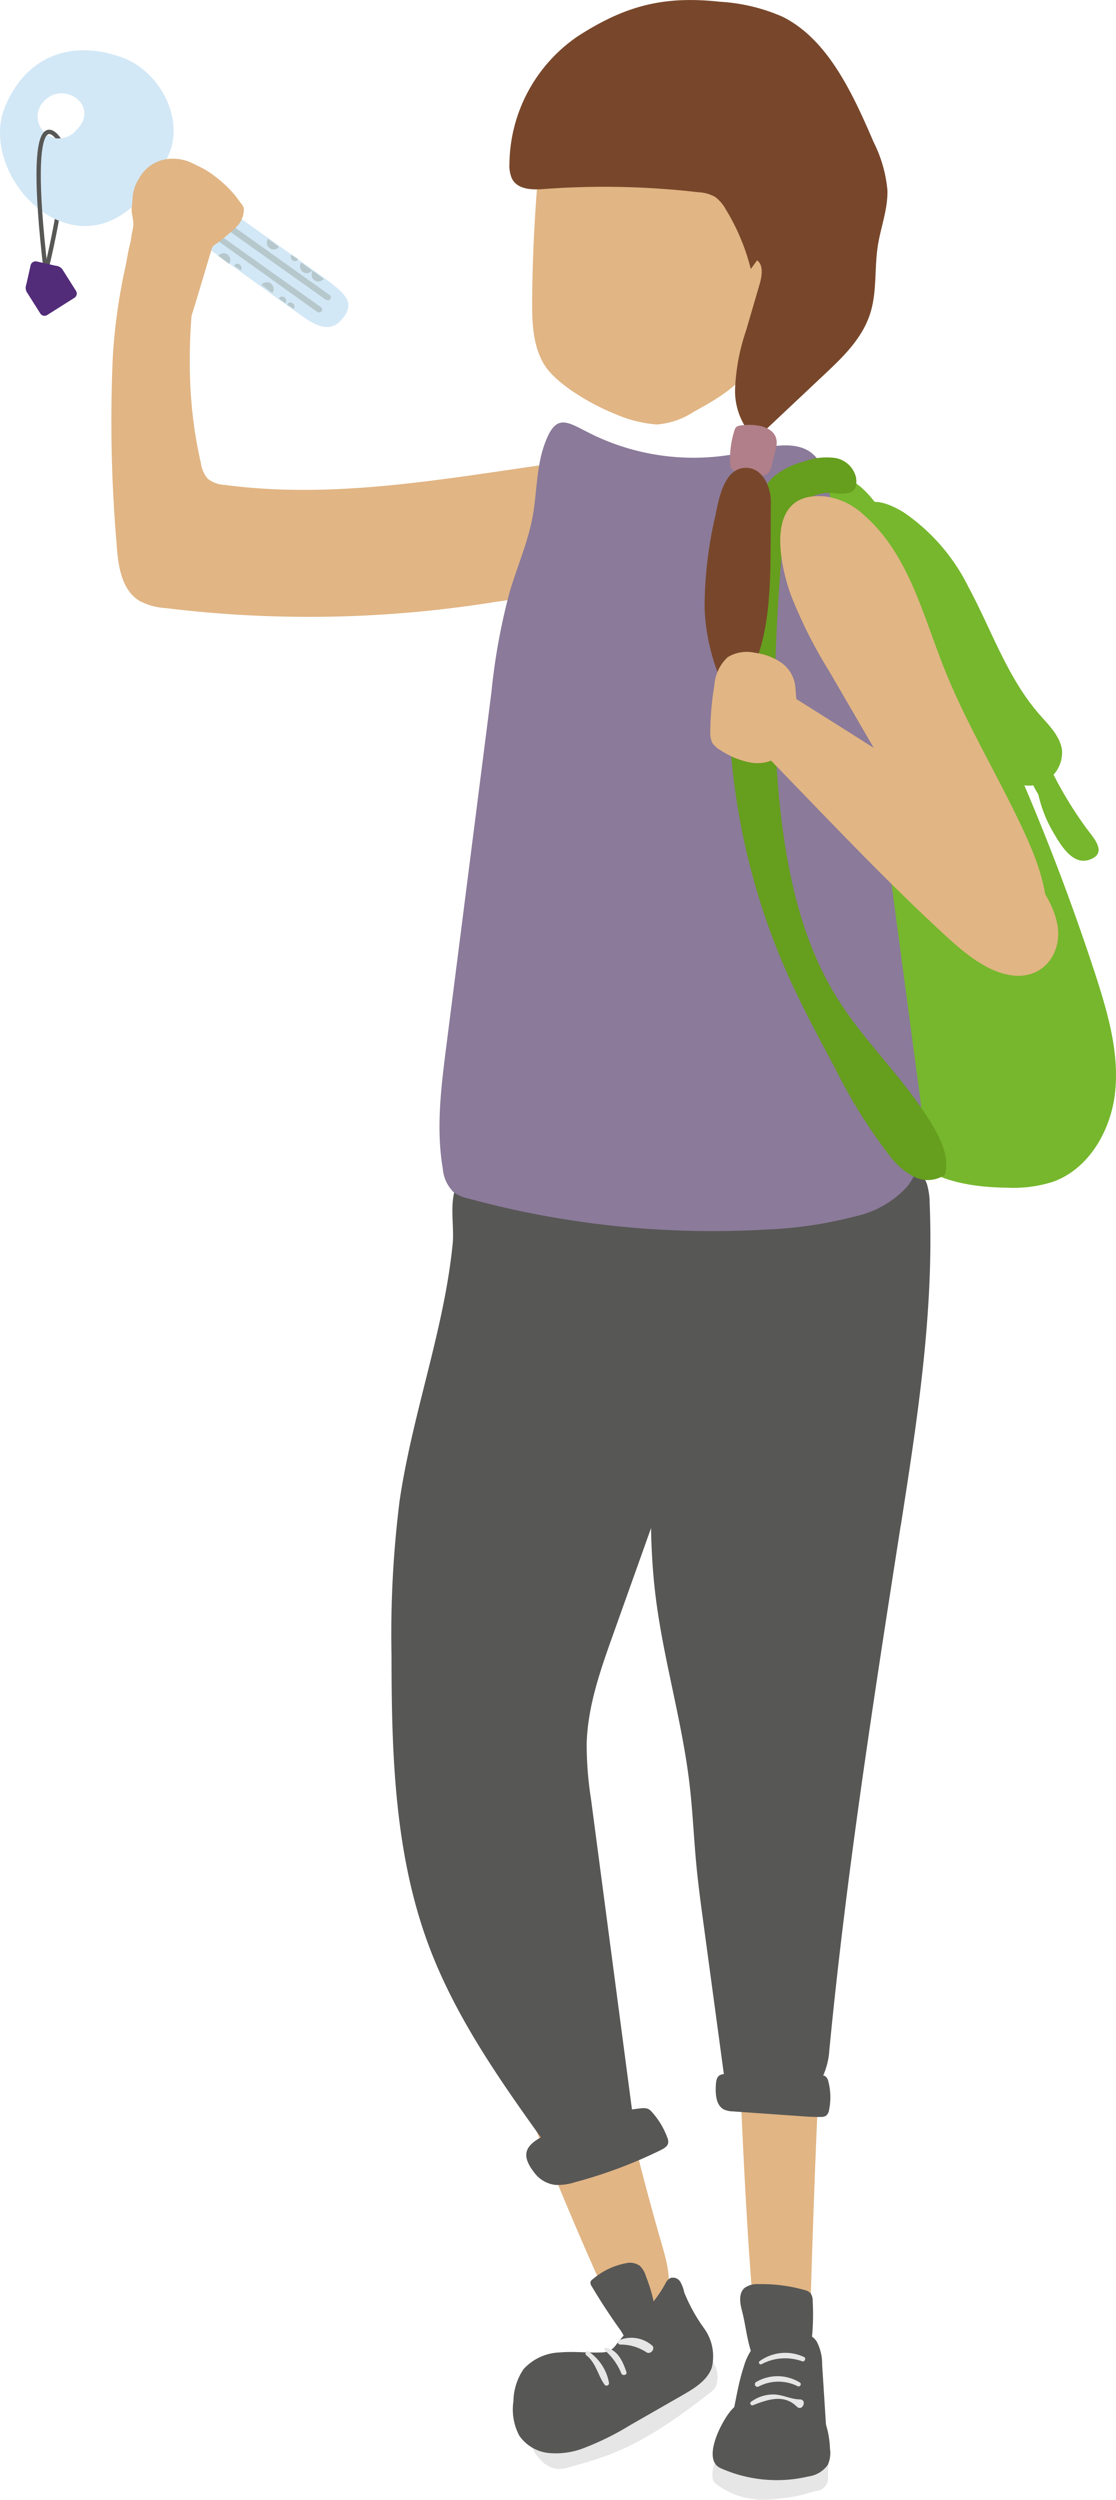 <svg xmlns="http://www.w3.org/2000/svg" xmlns:xlink="http://www.w3.org/1999/xlink" width="129.5" height="289.853" viewBox="0 0 129.5 289.853"><defs><clipPath id="clip-path"><rect id="Rectangle_470" data-name="Rectangle 470" width="129.5" height="289.853" fill="none"></rect></clipPath></defs><g id="Group_508" data-name="Group 508" clip-path="url(#clip-path)"><path id="Path_7180" data-name="Path 7180" d="M8.021,40.294S11.176,27.58,9.547,26.05" transform="translate(-2.705 -8.786)" fill="none" stroke="#575756" stroke-miterlimit="10" stroke-width="0.5"></path><path id="Path_7181" data-name="Path 7181" d="M19.01,21.949c2.909-4.333-.144-10.645-4.879-12.337C8.3,7.528,3.109,9.434.629,15.22-2.736,23.072,8.106,34.811,16.2,26.1l1.549,1.006s11.565,8.423,17.49,12.638c2.4,1.706,3.674,1.345,4.672-.058,1.25-1.757.187-2.734-2.9-4.931-5.994-4.263-18-12.81-18-12.81M8.849,18.056a2.519,2.519,0,1,1-3.628-3.468c2.3-2.257,6.435.689,3.628,3.468" transform="translate(0 -2.966)" fill="#d3e8f6"></path><path id="Path_7182" data-name="Path 7182" d="M48.831,52.142c.235-.546,1.094-.14.786.508" transform="translate(-16.469 -17.5)" fill="#b6c8cc"></path><path id="Path_7183" data-name="Path 7183" d="M51.756,45.058c-.235.546-1.095.139-.787-.508" transform="translate(-17.168 -15.025)" fill="#b6c8cc"></path><path id="Path_7184" data-name="Path 7184" d="M45.773,49.675a.79.79,0,0,1,1.268.942" transform="translate(-15.438 -16.647)" fill="#b6c8cc"></path><path id="Path_7185" data-name="Path 7185" d="M38.206,44.595a.79.79,0,0,1,1.268.941" transform="translate(-12.886 -14.934)" fill="#b6c8cc"></path><path id="Path_7186" data-name="Path 7186" d="M55.952,48.3a.79.79,0,0,1-1.268-.942" transform="translate(-18.385 -15.971)" fill="#b6c8cc"></path><path id="Path_7187" data-name="Path 7187" d="M53.928,46.856a.79.79,0,0,1-1.268-.942" transform="translate(-17.702 -15.485)" fill="#b6c8cc"></path><path id="Path_7188" data-name="Path 7188" d="M48.11,42.717a.79.79,0,0,1-1.268-.941" transform="translate(-15.74 -14.09)" fill="#b6c8cc"></path><path id="Path_7189" data-name="Path 7189" d="M41.187,37.793a.79.79,0,0,1-1.268-.941" transform="translate(-13.405 -12.429)" fill="#f29507"></path><path id="Path_7190" data-name="Path 7190" d="M41,46.4c.235-.546,1.094-.139.787.509" transform="translate(-13.826 -15.563)" fill="#b6c8cc"></path><path id="Path_7191" data-name="Path 7191" d="M32.5,40.356c.235-.547,1.094-.139.786.508" transform="translate(-10.96 -13.525)" fill="#f29507"></path><path id="Path_7192" data-name="Path 7192" d="M50.273,53.168c.236-.546,1.094-.139.786.508" transform="translate(-16.956 -17.846)" fill="#b6c8cc"></path><path id="Path_7193" data-name="Path 7193" d="M27.716,30.409c1.9,1.354,17.723,12.634,19.715,14.054.3.217.024.875-.574.45-1.952-1.39-17.992-12.76-19.527-13.964-.117-.092-.218-.311-.107-.443a.387.387,0,0,1,.492-.1" transform="translate(-9.165 -10.238)" fill="#b6c8cc"></path><path id="Path_7194" data-name="Path 7194" d="M26.219,32.542c1.82,1.33,17.724,12.635,19.716,14.054.3.217.024.877-.575.451C43.409,45.655,27.43,34.2,25.834,33.081a.272.272,0,0,1-.056-.41c.085-.119.309-.227.441-.13" transform="translate(-8.671 -10.963)" fill="#b6c8cc"></path><path id="Path_7195" data-name="Path 7195" d="M165.849,115.841a266.487,266.487,0,0,1,9.937,25.974c1.343,4.222,2.562,8.621,2.091,13.029s-3,8.861-7.167,10.381a15.082,15.082,0,0,1-5.357.7c-3.565-.041-7.264-.573-10.233-2.545-4.6-3.054-6.478-8.839-7.411-14.278-1.736-10.115-1.286-20.457-1.522-30.717a228.137,228.137,0,0,0-2.328-27.674c-.384-2.628.013-9.076,3.953-6.445,2.7,1.8,5.165,7.03,6.881,9.761a164.888,164.888,0,0,1,11.157,21.814" transform="translate(-48.48 -28.212)" fill="#76b72d"></path><path id="Path_7196" data-name="Path 7196" d="M163.416,97.713c2.671,4.955,4.491,10.466,8.191,14.708,1.087,1.246,2.382,2.479,2.642,4.112a3.843,3.843,0,0,1-4.481,4.124c-2.6-.636-3.637-3.681-4.424-6.238A61.094,61.094,0,0,0,153.02,92.284c-3.439-3.941-1.438-5.928,2.906-3.231a22.544,22.544,0,0,1,7.489,8.661" transform="translate(-51.021 -29.617)" fill="#76b72d"></path><path id="Path_7197" data-name="Path 7197" d="M187.02,141.058a45.463,45.463,0,0,1-4.353-7.27,1.05,1.05,0,0,0-1.8,0c-.651,1.35-.111,2.251.519,3.273a15.263,15.263,0,0,0,1.824,4.553c.8,1.347,2.173,3.7,4.113,3.019,2.16-.76.477-2.524-.3-3.575" transform="translate(-60.901 -44.95)" fill="#76b72d"></path><path id="Path_7198" data-name="Path 7198" d="M75.262,260.686C74.378,265.82,73.4,271.01,73.83,276.2a53.618,53.618,0,0,0,2.438,11,412.953,412.953,0,0,0,19.071,50.529,5.383,5.383,0,0,0,1.805,2.519c1.846,1.146,4.4-.449,5.059-2.52s.028-4.305-.578-6.393c-4.317-14.883-7.356-30.1-10.39-45.3a46.866,46.866,0,0,1-1.246-9.773,45.08,45.08,0,0,1,2.062-11.27q5.134-18.6,11.5-36.823c1.317-3.773,2.64-8.093.715-11.6s-6.343-4.721-10.324-5.121a50.67,50.67,0,0,0-7.484-.195c-4.556.218-5.829,1.827-5.941,5.957-.134,4.908-.776,9.865-1.286,14.744q-1.5,14.424-3.964,28.727" transform="translate(-24.865 -71.231)" fill="#e1b584"></path><path id="Path_7199" data-name="Path 7199" d="M127.181,306.259c.488,11.973.976,23.951,2.048,35.885l6.273.781c.756-25.108,1.624-50.255,4.815-75.171,1.651-12.9,3.923-25.72,5.163-38.664.48-5,.494-10.819-3.32-14.094a11.233,11.233,0,0,0-6.081-2.4c-4.063-.468-11.666,1.177-12.661,6.041-.506,2.476.449,6.226.553,8.8q.22,5.394.439,10.789.885,21.727,1.77,43.453.5,12.287,1,24.574" transform="translate(-41.576 -71.678)" fill="#e1b584"></path><path id="Path_7200" data-name="Path 7200" d="M130.424,434.979a20.474,20.474,0,0,0,6.24-1.007,1.518,1.518,0,0,0,1.472-1.736l.03-1.333a.514.514,0,0,0-.082-.362c-.125-.143-.351-.106-.534-.06a27.36,27.36,0,0,1-9.784.661,4.181,4.181,0,0,1-2.1-.661c-.121-.091-.263-.2-.406-.154a.416.416,0,0,0-.215.289,3.465,3.465,0,0,0-.267,2.06c.233.518,1.114.976,1.587,1.239a9.034,9.034,0,0,0,4.057,1.063" transform="translate(-42.055 -145.133)" fill="#e6e6e6"></path><path id="Path_7201" data-name="Path 7201" d="M129.834,402.808c-.26-.936-.458-2.1.271-2.741a2.458,2.458,0,0,1,1.6-.443,18.326,18.326,0,0,1,5.33.673,1.432,1.432,0,0,1,.724.372,1.456,1.456,0,0,1,.254.887,28.086,28.086,0,0,1-.363,6.343,1.7,1.7,0,0,1-1.911,1.61c-1.453.2-3.19.649-4.172-.613-1.045-1.347-1.281-4.442-1.738-6.088" transform="translate(-43.71 -134.78)" fill="#575756"></path><path id="Path_7202" data-name="Path 7202" d="M126.955,420.117a9.6,9.6,0,0,1,2.347-1.82,7.065,7.065,0,0,1,3.422-1.2,5.216,5.216,0,0,1,4.265,2.554,10.56,10.56,0,0,1,1.406,4.943,3.37,3.37,0,0,1-.251,1.877,3.289,3.289,0,0,1-2.244,1.345,15.975,15.975,0,0,1-10.211-.967c-2.189-.988.128-5.444,1.265-6.733" transform="translate(-42.085 -140.675)" fill="#575756"></path><path id="Path_7203" data-name="Path 7203" d="M137.585,409.018a5.6,5.6,0,0,1,.649,2.729q.336,5.247.671,10.492a.467.467,0,0,1-.609.575q-4.562-.123-9.12-.389c-.815-.048-1.8-.213-2.1-.973a2.339,2.339,0,0,1,.156-1.549c.844-2.6,1.049-5.38,1.919-7.974a6.647,6.647,0,0,1,1.794-3c1.4-1.211,5.477-1.694,6.635.094" transform="translate(-42.832 -137.553)" fill="#575756"></path><path id="Path_7204" data-name="Path 7204" d="M94.288,424.521a2.989,2.989,0,0,0,1.895.968,4.446,4.446,0,0,0,1.462-.238c1.492-.418,2.988-.836,4.437-1.384,4.305-1.63,8.1-4.357,11.733-7.179a2.945,2.945,0,0,0,.67-.647,3,3,0,0,0-.117-2.662.925.925,0,0,0-.406-.569.867.867,0,0,0-.732.117,17.764,17.764,0,0,0-3.1,2.406c-4.088,3.457-9.313,5.2-14.4,6.869-.457.15-2.056.307-2.336.618-.357.4.547,1.34.9,1.7" transform="translate(-31.47 -139.214)" fill="#e6e6e6"></path><path id="Path_7205" data-name="Path 7205" d="M106.779,403.595q-1.73-2.412-3.25-4.972a.714.714,0,0,1-.145-.521.661.661,0,0,1,.294-.334,8.333,8.333,0,0,1,4.041-1.866,1.948,1.948,0,0,1,1.4.352,2.7,2.7,0,0,1,.7,1.213,17.627,17.627,0,0,1,1.167,4.6,1.754,1.754,0,0,1-.344,1.406,1.776,1.776,0,0,1-.5.3,7.4,7.4,0,0,1-2.1.969c-.754.011-.771-.471-1.257-1.147" transform="translate(-34.864 -133.523)" fill="#575756"></path><path id="Path_7206" data-name="Path 7206" d="M107.6,398.99a1.394,1.394,0,0,1,.5-.465.991.991,0,0,1,1.141.442,4.261,4.261,0,0,1,.461,1.237,19.591,19.591,0,0,0,2.312,4.171,5.546,5.546,0,0,1,.881,4.544c-.527,1.482-1.993,2.382-3.357,3.165l-6.1,3.494a32.562,32.562,0,0,1-5.424,2.677,8.944,8.944,0,0,1-4.022.563,4.746,4.746,0,0,1-3.425-2,6.465,6.465,0,0,1-.688-4.009,6.764,6.764,0,0,1,1.175-3.719,5.941,5.941,0,0,1,4.206-1.936c1.581-.142,3.173.058,4.759,0a2.409,2.409,0,0,0,1.076-.225,2.612,2.612,0,0,0,.754-.741c1.789-2.314,4.432-4.562,5.747-7.192" transform="translate(-30.3 -134.391)" fill="#575756"></path><path id="Path_7207" data-name="Path 7207" d="M137.108,419.5c-1.123-.017-2.084-.628-3.229-.567a4.311,4.311,0,0,0-2.436.86c-.18.142.015.473.227.39,1.7-.661,3.58-1.34,5.092.15.655.646,1.272-.82.346-.834" transform="translate(-44.308 -141.293)" fill="#e6e6e6"></path><path id="Path_7208" data-name="Path 7208" d="M137.382,416.456a4.925,4.925,0,0,0-5.056-.056.3.3,0,0,0,.3.52,4.952,4.952,0,0,1,4.5-.034c.284.144.535-.282.251-.429" transform="translate(-44.581 -140.211)" fill="#e6e6e6"></path><path id="Path_7209" data-name="Path 7209" d="M138.122,412.135a5.084,5.084,0,0,0-5.126.46.21.21,0,0,0,.212.363,5.816,5.816,0,0,1,4.705-.328c.284.107.491-.375.209-.5" transform="translate(-44.823 -138.839)" fill="#e6e6e6"></path><path id="Path_7210" data-name="Path 7210" d="M102.884,411.4c-.262-.2-.516.243-.258.442,1.081.832,1.339,2.318,2.092,3.379a.288.288,0,0,0,.523-.22,5.582,5.582,0,0,0-2.357-3.6" transform="translate(-34.577 -138.737)" fill="#e6e6e6"></path><path id="Path_7211" data-name="Path 7211" d="M106.011,410.776c-.143-.025-.3.161-.162.276a6.95,6.95,0,0,1,1.918,2.665c.144.361.73.217.6-.164-.417-1.175-.988-2.548-2.351-2.777" transform="translate(-35.681 -138.542)" fill="#e6e6e6"></path><path id="Path_7212" data-name="Path 7212" d="M112.125,409.88a3.685,3.685,0,0,0-3.812-.582c-.26.111-.111.5.137.5a5.425,5.425,0,0,1,3.047.892c.484.317,1.1-.447.629-.815" transform="translate(-36.485 -137.945)" fill="#e6e6e6"></path><path id="Path_7213" data-name="Path 7213" d="M105.837,208c-2.253-3.676-6.479-5.8-10.74-6.452s-8.609-.02-12.853.739c-2.15.384-5.23,1.007-6.216,3.286-.768,1.774-.188,4.582-.375,6.489-.637,6.451-2.381,12.72-3.921,19-.885,3.611-1.718,7.24-2.252,10.922a124.01,124.01,0,0,0-.928,17.847c.005,11.326.337,22.9,4.275,33.52,3.009,8.117,8,15.314,13.05,22.358-1.8,1.023-2.368,2.089-.671,4.2a3.519,3.519,0,0,0,2.4,1.318,6.494,6.494,0,0,0,2.21-.308,54.538,54.538,0,0,0,9.875-3.68c.4-.193.825-.429.945-.785a1.055,1.055,0,0,0-.071-.687,9,9,0,0,0-1.824-3.021,1.214,1.214,0,0,0-.46-.355,1.748,1.748,0,0,0-.748-.05c-.362.028-.72.09-1.08.132q-2.374-17.98-4.748-35.959a41.288,41.288,0,0,1-.508-6.379c.105-4.381,1.595-8.6,3.067-12.723l10.65-29.851A45.546,45.546,0,0,0,107.6,217.8a15.292,15.292,0,0,0-1.76-9.8" transform="translate(-23.121 -67.886)" fill="#575756"></path><path id="Path_7214" data-name="Path 7214" d="M142.679,244.538c1.931-12.369,3.868-24.834,3.351-37.342a8.109,8.109,0,0,0-.316-2.251,5.394,5.394,0,0,0-1.689-2.354,9.934,9.934,0,0,0-7.073-1.98,29.519,29.519,0,0,0-7.3,1.771l-8.42,2.821c-1.934.648-5.393,1.074-6.919,2.51-2.495,2.349-.339,8.735-.217,11.751.439,10.952-1.2,21.932.08,32.86.879,7.506,3.129,14.8,4,22.308.36,3.085.486,6.192.781,9.284.213,2.229.513,4.449.813,6.668q1.189,8.778,2.377,17.557c-.619.066-.875.326-.931,1.26-.062,1.072.014,2.4.982,2.864a2.764,2.764,0,0,0,1,.2l7.757.544c.811.057,1.623.115,2.436.1a1.088,1.088,0,0,0,.622-.146,1.061,1.061,0,0,0,.344-.676,7.213,7.213,0,0,0-.083-3.279,1.1,1.1,0,0,0-.278-.558.729.729,0,0,0-.321-.149,8.575,8.575,0,0,0,.711-2.933c1.966-20.37,5.124-40.6,8.28-60.824" transform="translate(-38.151 -67.65)" fill="#575756"></path><path id="Path_7215" data-name="Path 7215" d="M81.242,73.363c.769-1.876.9-4.277-.536-5.7s-3.723-1.288-5.717-1.036C60.894,68.4,46.7,71.566,32.622,69.682a3.389,3.389,0,0,1-1.951-.708,3.481,3.481,0,0,1-.8-1.8c-2.067-8.936-1.426-17.971.26-26.986-.075.4-6.964-.528-7.468-.21-1.077.679-1.27,3.182-1.533,4.323a66.658,66.658,0,0,0-1.487,10.593,167.306,167.306,0,0,0,.441,21.6c.159,2.485.544,5.361,2.676,6.649a7.574,7.574,0,0,0,3.037.828,136.2,136.2,0,0,0,38.351-.737,35.3,35.3,0,0,0,9.92-2.757,14.36,14.36,0,0,0,7.178-7.116" transform="translate(-6.556 -13.46)" fill="#e1b584"></path><path id="Path_7216" data-name="Path 7216" d="M112.374,77.333c2.893-.674,6.525-1.605,8.364.728a6.7,6.7,0,0,1,1.051,2.5c2.735,10.341,4.157,20.975,5.572,31.577q2.648,19.832,5.3,39.665c.492,3.683.865,7.829-1.457,10.73a11.418,11.418,0,0,1-5.985,3.424,48.583,48.583,0,0,1-10.451,1.542,107.97,107.97,0,0,1-34.486-3.609,4.549,4.549,0,0,1-1.679-.717,4.276,4.276,0,0,1-1.268-2.733c-.8-4.654-.2-9.421.392-14.1l5.251-41.173A72.513,72.513,0,0,1,85.1,93.534c.864-2.9,2.093-5.692,2.648-8.663.512-2.738.423-5.651,1.345-8.3,1.427-4.1,2.751-2.6,5.862-1.134a26.916,26.916,0,0,0,17.415,1.9" transform="translate(-25.951 -24.928)" fill="#8b7a99"></path><path id="Path_7217" data-name="Path 7217" d="M102.658,53.679a14.831,14.831,0,0,0,4.962,1.282,8.977,8.977,0,0,0,4.294-1.465c2.762-1.511,5.687-3.186,7.093-6a14.819,14.819,0,0,0,1.195-5.359q.615-6.931.558-13.9c-.02-2.381-.14-4.9-1.45-6.888-2.206-3.349-6.8-3.925-10.8-4.172-3.955-.243-8.142-.433-11.638,1.431-3.662,1.954-2.808,4.829-3.092,8.426-.355,4.492-.577,8.989-.605,13.5-.017,2.559.06,5.257,1.38,7.45,1.223,2.031,4.76,4.313,8.1,5.7" transform="translate(-31.424 -5.743)" fill="#e1b584"></path><path id="Path_7218" data-name="Path 7218" d="M131.809,45.659c.024-.2.023-.4.042-.6a.542.542,0,0,0-.042.6" transform="translate(-44.431 -15.198)" fill="#ddc68b"></path><path id="Path_7219" data-name="Path 7219" d="M89.2,18.98a3.809,3.809,0,0,0,.271,1.688c.638,1.31,2.289,1.356,3.63,1.256a95,95,0,0,1,18.059.37,4.244,4.244,0,0,1,1.929.555,4.507,4.507,0,0,1,1.222,1.439,24.689,24.689,0,0,1,2.895,6.906l.728-1.005c.76.536.575,1.8.3,2.749q-.786,2.686-1.572,5.373a24,24,0,0,0-1.272,6.621,7.8,7.8,0,0,0,2.362,6.009l8.1-7.619c2.138-2.012,4.37-4.175,5.257-7.122.74-2.457.441-5.143.838-7.695.337-2.168,1.18-4.265,1.113-6.464a15.487,15.487,0,0,0-1.6-5.562c-2.469-5.742-5.331-11.924-10.568-14.539A21.139,21.139,0,0,0,113.606.2c-6.478-.7-10.915.434-16.413,3.962A18.136,18.136,0,0,0,89.2,18.98" transform="translate(-30.085 0)" fill="#78472b"></path><path id="Path_7220" data-name="Path 7220" d="M134.462,87.266a10.7,10.7,0,0,0-.7,3.552c-.89,11.142-1.389,22.4.256,33.457.954,6.41,2.672,12.814,6.088,18.321,3.324,5.357,8.14,9.687,11.294,15.147.956,1.655,1.771,3.583,1.293,5.433a3.494,3.494,0,0,1-3.588.251,8.416,8.416,0,0,1-2.848-2.449,61.108,61.108,0,0,1-6.344-10.171c-2.084-3.889-4.171-7.783-5.921-11.834a79.328,79.328,0,0,1-3.681-51.852,9.93,9.93,0,0,1,2.339-4.743,9.11,9.11,0,0,1,3.74-1.9,7.451,7.451,0,0,1,3.485-.406,2.986,2.986,0,0,1,2.477,2.221c.455,2.7-2.177,1.727-3.551,1.845a5.513,5.513,0,0,0-4.34,3.129" transform="translate(-43.03 -26.98)" fill="#669e1d"></path><path id="Path_7221" data-name="Path 7221" d="M128.97,74.422a.81.81,0,0,0-.408.15.846.846,0,0,0-.223.4,10.737,10.737,0,0,0-.5,3.847,1.174,1.174,0,0,0,.132.563,1.161,1.161,0,0,0,.641.416,9.255,9.255,0,0,0,2.219.479,1.762,1.762,0,0,0,1.39-.311,1.924,1.924,0,0,0,.446-.966q.244-.972.486-1.945c.617-2.468-2.216-2.944-4.182-2.636" transform="translate(-43.111 -25.072)" fill="#b17f89"></path><path id="Path_7222" data-name="Path 7222" d="M124.625,87.341a47.079,47.079,0,0,0-1.268,10.724,23.579,23.579,0,0,0,1.932,8.529,2.123,2.123,0,0,0,.428.7,1.49,1.49,0,0,0,1.817.027,3.744,3.744,0,0,0,1.163-1.557c2.235-4.662,2.3-10.028,2.325-15.2l.022-4.817c.009-1.768-1.067-4.2-3.275-3.864s-2.8,3.715-3.143,5.452" transform="translate(-41.599 -27.608)" fill="#78472b"></path><path id="Path_7223" data-name="Path 7223" d="M142.125,86.871a8.223,8.223,0,0,1,4.245,2.163c5.122,4.482,6.786,11.507,9.283,17.776,2.571,6.453,6.242,12.426,9.172,18.731,1.61,3.465,3.02,7.185,2.7,10.979a3.636,3.636,0,0,1-1.435,2.964c-1.112.649-2.56.186-3.644-.508-2.511-1.609-4.088-4.26-5.574-6.815l-5.642-9.7q-1.616-2.779-3.233-5.556l-5.706-9.808a54.4,54.4,0,0,1-4.445-8.833c-1.508-4.2-2.961-12.32,4.283-11.394" transform="translate(-46.075 -29.274)" fill="#e1b584"></path><path id="Path_7224" data-name="Path 7224" d="M139.672,123.778l-8.348-5.256a6.381,6.381,0,0,0-2.211-1.025c-2.861-.484-4.762,3.239-2.889,5.295,1.236,1.356,3.131,2.5,4.468,3.881q2.754,2.837,5.5,5.682c5.21,5.387,10.426,10.779,16,15.889,2.358,2.161,5.23,4.46,8.217,4.511,3.312.056,5.154-2.93,4.611-5.919s-2.852-5.86-5.354-8.344c-5.794-5.756-12.945-10.275-19.993-14.713" transform="translate(-42.32 -39.614)" fill="#e1b584"></path><path id="Path_7225" data-name="Path 7225" d="M134.213,117.935a3.882,3.882,0,0,0-1.662-2.658,6.878,6.878,0,0,0-3-1.109,4.272,4.272,0,0,0-3.163.508,4.882,4.882,0,0,0-1.548,3.27,33.718,33.718,0,0,0-.47,5.33,2.664,2.664,0,0,0,.225,1.321,2.606,2.606,0,0,0,.972.876,9.428,9.428,0,0,0,3.43,1.415,4.484,4.484,0,0,0,3.528-.825c2.122-1.752,1.949-5.654,1.689-8.127" transform="translate(-41.945 -38.477)" fill="#e1b584"></path><path id="Path_7226" data-name="Path 7226" d="M31.035,28.806c-.414-.218-.84-.417-1.274-.617a5.121,5.121,0,0,0-2.439-.407,4.334,4.334,0,0,0-3.514,2.25A4.715,4.715,0,0,0,23.04,32.3a6.189,6.189,0,0,1-.094,1.037c-.106.805.3,1.6.155,2.385-.331,1.794-.771,3.784.19,5.334a4.8,4.8,0,0,0,3.327,1.978c1.31.229,1.932,2.933,3.261,2.96q.2-.624.388-1.25c.411-1.339.811-2.681,1.211-4.024q.322-1.079.643-2.157c.1-.325.127-.585.408-.783.3-.213.621-.412.9-.653.513-.438,1.058-.854,1.532-1.334a2.854,2.854,0,0,0,.991-2.241,1.116,1.116,0,0,0-.274-.54c-.256-.334-.5-.681-.759-1.012A14.2,14.2,0,0,0,32.5,29.734a9.583,9.583,0,0,0-1.461-.928" transform="translate(-7.658 -9.365)" fill="#e1b584"></path><path id="Path_7227" data-name="Path 7227" d="M9.122,23.946S5.06,17.55,7.6,39.288" transform="translate(-2.281 -7.78)" fill="none" stroke="#575756" stroke-miterlimit="10" stroke-width="0.5"></path><path id="Path_7228" data-name="Path 7228" d="M8.475,23.71a1.95,1.95,0,0,0,1.3.327c.905-.026,1.2,1.247,1.2,1.247l-2.333.981Z" transform="translate(-2.858 -7.997)" fill="#d3e8f6"></path><path id="Path_7229" data-name="Path 7229" d="M10.335,49.146l-1.581-2.5a1.053,1.053,0,0,0-.769-.411l-2.216-.5a.582.582,0,0,0-.232,0,.593.593,0,0,0-.208.082.582.582,0,0,0-.257.364l-.5,2.215a1.055,1.055,0,0,0,.041.873l1.581,2.5a.58.58,0,0,0,.475.27A.558.558,0,0,0,6.895,52,.539.539,0,0,0,7,51.945l3.155-1.995a.584.584,0,0,0,.181-.8" transform="translate(-1.518 -15.421)" fill="#522b79"></path></g></svg>